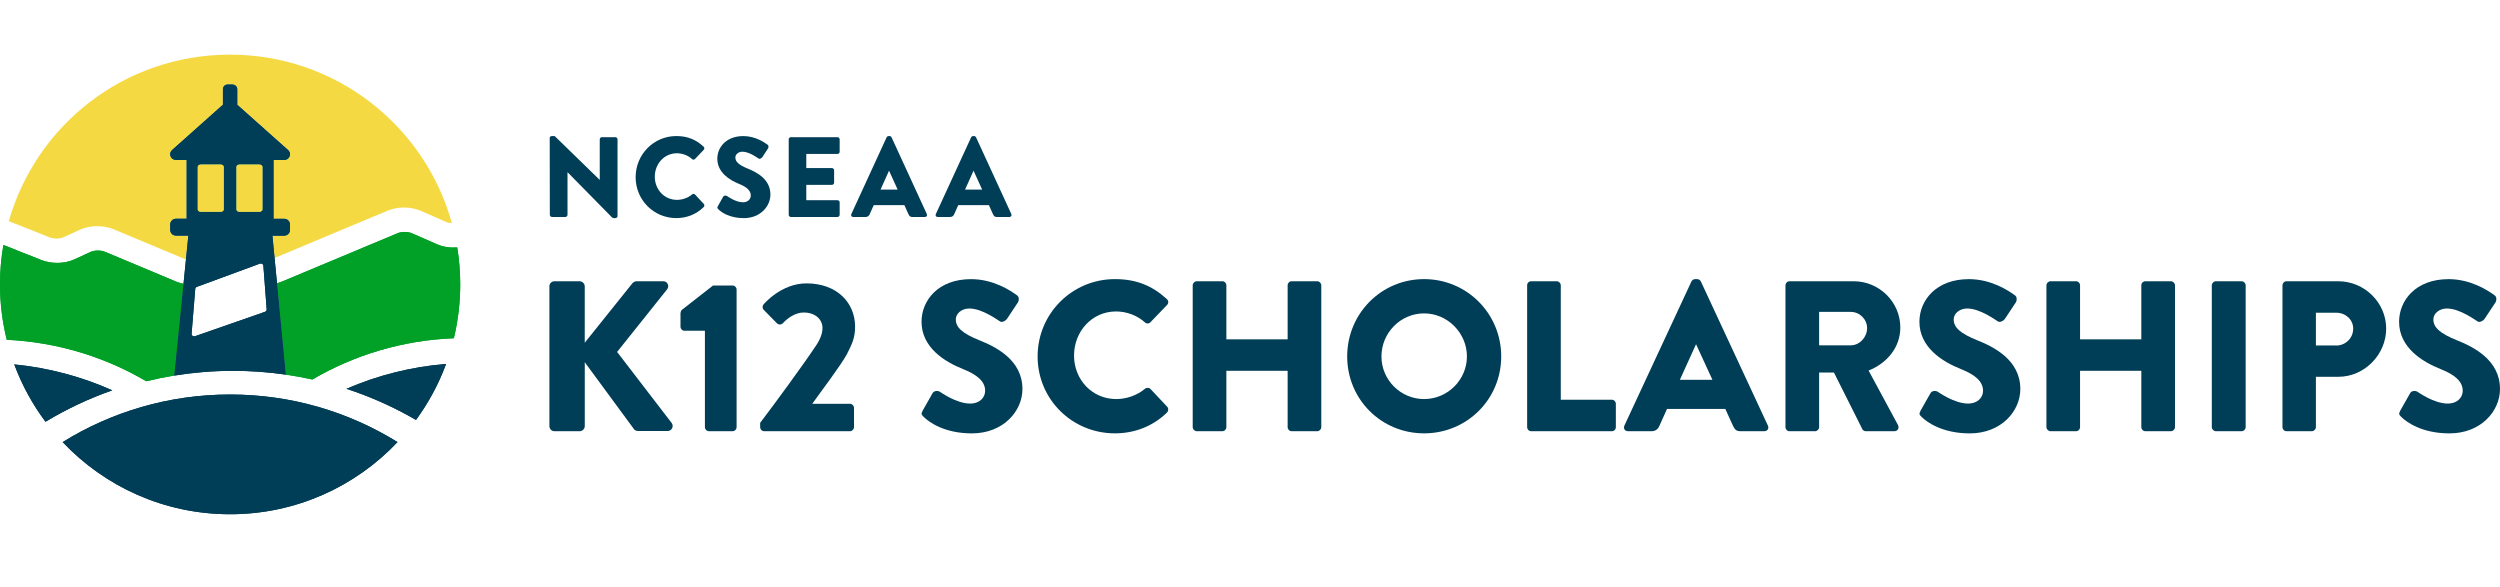 <svg xmlns="http://www.w3.org/2000/svg" xmlns:xlink="http://www.w3.org/1999/xlink" width="183" height="43"><path fill="#F5D942" transform="translate(0.644 4)" d="M4.029 13.358L5.192 12.821C5.924 12.482 6.924 12.467 7.679 12.783L12.896 14.967C12.918 14.975 12.943 14.983 12.966 14.99L13.141 13.245L12.229 13.245C12 13.245 11.814 13.06 11.814 12.831L11.814 12.427C11.814 12.199 12 12.014 12.229 12.014L13.016 12.014L13.016 7.706L12.229 7.706C11.847 7.706 11.668 7.236 11.954 6.982L15.672 3.667L15.672 2.529C15.672 2.341 15.826 2.187 16.014 2.187L16.376 2.187C16.565 2.187 16.718 2.341 16.718 2.529L16.718 3.667L20.437 6.982C20.722 7.236 20.542 7.706 20.162 7.706L19.374 7.706L19.374 12.014L20.164 12.014C20.392 12.014 20.577 12.201 20.577 12.427L20.577 12.831C20.577 13.06 20.39 13.245 20.164 13.245L19.296 13.245L19.453 14.883L27.729 11.421C28.477 11.109 29.433 11.116 30.17 11.438L32.019 12.247C32.137 12.299 32.284 12.326 32.434 12.336C30.469 5.222 23.946 0 16.198 0C8.45 0 2.015 5.15 0 12.187L2.996 13.375C3.297 13.495 3.75 13.487 4.029 13.358"></path><path fill="#003D57" transform="translate(4.586 28.878)" d="M12.256 0C7.758 0 3.559 1.276 0 3.482C3.071 6.735 7.426 8.764 12.256 8.764C17.085 8.764 21.44 6.733 24.511 3.482C20.951 1.276 16.753 0 12.256 0"></path><path fill="#003D57" transform="translate(1.044 26.674)" d="M0 0C0.562 1.515 1.338 2.926 2.287 4.199C3.822 3.273 5.457 2.497 7.176 1.899C4.947 0.903 2.533 0.25 0 0"></path><path fill="#003D57" transform="translate(25.36 26.638)" d="M7.294 0C4.721 0.214 2.267 0.841 0 1.822C1.787 2.406 3.492 3.173 5.09 4.101C6.003 2.853 6.75 1.476 7.294 0.002"></path><path fill="#00A126" transform="translate(0 17.932)" d="M13.433 2.843C13.245 2.804 13.063 2.751 12.893 2.681L7.676 0.497C7.381 0.374 6.912 0.379 6.63 0.509L5.467 1.046C4.743 1.38 3.784 1.403 3.025 1.101L0.249 0C0.085 0.939 0 1.904 0 2.888C0 4.286 0.172 5.642 0.494 6.94C4.208 7.117 7.686 8.2 10.707 9.975C11.383 9.81 12.067 9.67 12.761 9.558L13.437 2.841L13.433 2.843Z"></path><path fill="#00A126" transform="translate(20.277 16.979)" d="M12.946 7.779C13.248 6.516 13.412 5.199 13.412 3.843C13.412 2.92 13.337 2.016 13.193 1.134C12.684 1.17 12.161 1.099 11.715 0.903L9.865 0.094C9.578 -0.029 9.124 -0.033 8.832 0.091L0.374 3.628C0.255 3.678 0.13 3.716 0 3.75L0.205 5.883L0.644 10.445C1.3 10.54 1.949 10.658 2.588 10.8C5.649 9.008 9.179 7.929 12.946 7.78"></path><path fill="#003D57" transform="translate(12.459 6.186)" d="M4.563 0L4.201 0C4.012 0 3.859 0.153 3.859 0.342L3.859 1.48L0.14 4.795C0.043 4.882 0 4.993 0 5.102C0 5.315 0.165 5.519 0.417 5.519L1.205 5.519L1.205 9.826L0.417 9.826C0.189 9.826 0.002 10.013 0.002 10.242L0.002 10.646C0.002 10.874 0.189 11.059 0.417 11.059L1.328 11.059L0.974 14.59L0.299 21.306C1.702 21.079 3.141 20.959 4.61 20.959C5.918 20.959 7.204 21.054 8.462 21.238L8.023 16.677L7.818 14.545L7.639 12.699L7.482 11.063L8.35 11.063C8.579 11.063 8.765 10.878 8.765 10.649L8.765 10.245C8.765 10.017 8.579 9.83 8.35 9.83L7.563 9.83L7.563 5.522L8.35 5.522C8.6 5.522 8.765 5.317 8.767 5.105C8.767 4.997 8.724 4.885 8.627 4.798L4.908 1.485L4.908 0.347C4.908 0.158 4.755 0.005 4.566 0.005M4.845 6.029L4.845 6.029C4.845 5.934 4.948 5.858 5.075 5.858L6.525 5.858C6.652 5.858 6.755 5.934 6.755 6.029L6.755 9.151C6.755 9.246 6.652 9.323 6.525 9.323L5.075 9.323C4.948 9.323 4.845 9.246 4.845 9.151L4.845 6.029ZM2.012 6.029L2.012 6.029C2.012 5.934 2.115 5.858 2.242 5.858L3.692 5.858C3.819 5.858 3.922 5.934 3.922 6.029L3.922 9.151C3.922 9.246 3.819 9.323 3.692 9.323L2.242 9.323C2.115 9.323 2.012 9.246 2.012 9.151L2.012 6.029ZM6.63 13.101L6.633 13.101C6.728 13.103 6.813 13.17 6.82 13.265L7.062 16.463C7.062 16.463 7.062 16.471 7.062 16.475C7.062 16.547 7.014 16.612 6.939 16.638L1.825 18.422C1.803 18.43 1.782 18.433 1.76 18.433L1.743 18.433C1.712 18.432 1.683 18.422 1.658 18.41C1.598 18.378 1.558 18.317 1.565 18.247L1.834 14.958C1.84 14.892 1.885 14.835 1.954 14.81L6.555 13.115C6.555 13.115 6.558 13.113 6.56 13.111C6.56 13.111 6.563 13.111 6.563 13.111C6.563 13.111 6.565 13.111 6.567 13.111C6.587 13.106 6.607 13.103 6.625 13.103L6.625 13.103L6.63 13.101Z"></path><path fill="#14B0BF" transform="translate(14.471 12.041)" d="M0.23 3.467L1.68 3.467C1.807 3.467 1.91 3.388 1.91 3.293L1.91 0.174C1.91 0.078 1.807 0 1.68 0L0.23 0C0.103 0 0 0.078 0 0.174L0 3.293C0 3.388 0.103 3.467 0.23 3.467"></path><path fill="#14B0BF" transform="translate(17.304 12.041)" d="M0.23 3.467L1.68 3.467C1.807 3.467 1.91 3.388 1.91 3.293L1.91 0.174C1.91 0.078 1.807 0 1.68 0L0.23 0C0.103 0 0 0.078 0 0.174L0 3.293C0 3.388 0.102 3.467 0.23 3.467"></path><path fill="#003D57" transform="translate(4.586 28.878)" d="M12.256 0C7.758 0 3.559 1.276 0 3.482C3.071 6.735 7.426 8.764 12.256 8.764C17.085 8.764 21.44 6.733 24.511 3.482C20.951 1.276 16.753 0 12.256 0"></path><path fill="#003D57" transform="translate(1.044 26.674)" d="M0 0C0.562 1.515 1.338 2.926 2.287 4.199C3.822 3.273 5.457 2.497 7.176 1.899C4.947 0.903 2.533 0.25 0 0"></path><path fill="#003D57" transform="translate(25.36 26.638)" d="M7.294 0C4.721 0.214 2.267 0.841 0 1.822C1.787 2.406 3.492 3.173 5.09 4.101C6.003 2.853 6.75 1.476 7.294 0.002"></path><path fill="#00A126" transform="translate(0 17.932)" d="M13.433 2.843C13.245 2.804 13.063 2.751 12.893 2.681L7.676 0.497C7.381 0.374 6.912 0.379 6.63 0.509L5.467 1.046C4.743 1.38 3.784 1.403 3.025 1.101L0.249 0C0.085 0.939 0 1.904 0 2.888C0 4.286 0.172 5.642 0.494 6.94C4.208 7.117 7.686 8.2 10.707 9.975C11.383 9.81 12.067 9.67 12.761 9.558L13.437 2.841L13.433 2.843Z"></path><path fill="#00A126" transform="translate(20.277 16.979)" d="M12.946 7.779C13.248 6.516 13.412 5.199 13.412 3.843C13.412 2.92 13.337 2.016 13.193 1.134C12.684 1.17 12.161 1.099 11.715 0.903L9.865 0.094C9.578 -0.029 9.124 -0.033 8.832 0.091L0.374 3.628C0.255 3.678 0.13 3.716 0 3.75L0.205 5.883L0.644 10.445C1.3 10.54 1.949 10.658 2.588 10.8C5.649 9.008 9.179 7.929 12.946 7.78"></path><path fill="#003D57" transform="translate(12.459 6.186)" d="M4.563 0L4.201 0C4.012 0 3.859 0.153 3.859 0.342L3.859 1.48L0.14 4.795C0.043 4.882 0 4.993 0 5.102C0 5.315 0.165 5.519 0.417 5.519L1.205 5.519L1.205 9.826L0.417 9.826C0.189 9.826 0.002 10.013 0.002 10.242L0.002 10.646C0.002 10.874 0.189 11.059 0.417 11.059L1.328 11.059L0.974 14.59L0.299 21.306C1.702 21.079 3.141 20.959 4.61 20.959C5.918 20.959 7.204 21.054 8.462 21.238L8.023 16.677L7.818 14.545L7.639 12.699L7.482 11.063L8.35 11.063C8.579 11.063 8.765 10.878 8.765 10.649L8.765 10.245C8.765 10.017 8.579 9.83 8.35 9.83L7.563 9.83L7.563 5.522L8.35 5.522C8.6 5.522 8.765 5.317 8.767 5.105C8.767 4.997 8.724 4.885 8.627 4.798L4.908 1.485L4.908 0.347C4.908 0.158 4.755 0.005 4.566 0.005M4.845 6.029L4.845 6.029C4.845 5.934 4.948 5.858 5.075 5.858L6.525 5.858C6.652 5.858 6.755 5.934 6.755 6.029L6.755 9.151C6.755 9.246 6.652 9.323 6.525 9.323L5.075 9.323C4.948 9.323 4.845 9.246 4.845 9.151L4.845 6.029ZM2.012 6.029L2.012 6.029C2.012 5.934 2.115 5.858 2.242 5.858L3.692 5.858C3.819 5.858 3.922 5.934 3.922 6.029L3.922 9.151C3.922 9.246 3.819 9.323 3.692 9.323L2.242 9.323C2.115 9.323 2.012 9.246 2.012 9.151L2.012 6.029ZM6.63 13.101L6.633 13.101C6.728 13.103 6.813 13.17 6.82 13.265L7.062 16.463C7.062 16.463 7.062 16.471 7.062 16.475C7.062 16.547 7.014 16.612 6.939 16.638L1.825 18.422C1.803 18.43 1.782 18.433 1.76 18.433L1.743 18.433C1.712 18.432 1.683 18.422 1.658 18.41C1.598 18.378 1.558 18.317 1.565 18.247L1.834 14.958C1.84 14.892 1.885 14.835 1.954 14.81L6.555 13.115C6.555 13.115 6.558 13.113 6.56 13.111C6.56 13.111 6.563 13.111 6.563 13.111C6.563 13.111 6.565 13.111 6.567 13.111C6.587 13.106 6.607 13.103 6.625 13.103L6.625 13.103L6.63 13.101Z"></path><path fill="#F5D942" transform="translate(14.471 12.041)" d="M0.23 3.467L1.68 3.467C1.807 3.467 1.91 3.388 1.91 3.293L1.91 0.174C1.91 0.078 1.807 0 1.68 0L0.23 0C0.103 0 0 0.078 0 0.174L0 3.293C0 3.388 0.103 3.467 0.23 3.467"></path><path fill="#F5D942" transform="translate(17.304 12.041)" d="M0.23 3.467L1.68 3.467C1.807 3.467 1.91 3.388 1.91 3.293L1.91 0.174C1.91 0.078 1.807 0 1.68 0L0.23 0C0.103 0 0 0.078 0 0.174L0 3.293C0 3.388 0.102 3.467 0.23 3.467"></path><path fill="#003D57" transform="translate(40.237 9.959)" d="M0 0.15C0 0.067 0.073 0 0.157 0L0.364 0L3.655 3.203L3.664 3.203L3.664 0.242C3.664 0.158 3.729 0.083 3.82 0.083L4.81 0.083C4.892 0.083 4.967 0.158 4.967 0.242L4.967 5.856C4.967 5.939 4.893 6.006 4.81 6.006L4.678 6.006C4.653 6.006 4.588 5.981 4.571 5.964L1.313 2.653L1.305 2.653L1.305 5.764C1.305 5.848 1.238 5.923 1.148 5.923L0.167 5.923C0.085 5.923 0.01 5.848 0.01 5.764L0.002 0.15L0 0.15Z"></path><path fill="#003D57" transform="translate(46.528 9.959)" d="M2.978 0C3.804 0 4.413 0.259 4.975 0.776C5.048 0.843 5.048 0.943 4.983 1.009L4.339 1.685C4.281 1.743 4.191 1.743 4.132 1.685C3.827 1.41 3.423 1.26 3.02 1.26C2.087 1.26 1.403 2.044 1.403 2.978C1.403 3.912 2.095 4.671 3.028 4.671C3.415 4.671 3.837 4.53 4.134 4.271C4.193 4.221 4.299 4.221 4.348 4.279L4.992 4.972C5.05 5.03 5.042 5.138 4.983 5.197C4.423 5.747 3.714 6.006 2.978 6.006C1.328 6.006 0 4.68 0 3.011C0 1.343 1.328 0 2.978 0"></path><path fill="#003D57" transform="translate(52.508 9.961)" d="M0.04 5.13L0.429 4.438C0.494 4.329 0.651 4.346 0.709 4.388C0.742 4.404 1.336 4.847 1.88 4.847C2.211 4.847 2.449 4.638 2.449 4.346C2.449 3.996 2.16 3.729 1.6 3.504C0.891 3.22 0 2.661 0 1.66C0 0.834 0.636 0 1.905 0C2.763 0 3.423 0.442 3.67 0.626C3.769 0.684 3.754 0.834 3.72 0.893L3.3 1.535C3.242 1.627 3.093 1.702 3.02 1.643C2.946 1.602 2.342 1.143 1.84 1.143C1.543 1.143 1.32 1.343 1.32 1.568C1.32 1.877 1.568 2.11 2.219 2.377C2.861 2.636 3.886 3.145 3.886 4.279C3.886 5.138 3.151 6.006 1.939 6.006C0.866 6.006 0.272 5.556 0.082 5.364C0 5.28 -0.025 5.247 0.04 5.13"></path><path fill="#003D57" transform="translate(57.734 10.043)" d="M0 0.158C0 0.075 0.067 0 0.157 0L3.572 0C3.664 0 3.729 0.075 3.729 0.158L3.729 1.068C3.729 1.151 3.662 1.226 3.572 1.226L1.286 1.226L1.286 2.261L3.167 2.261C3.248 2.261 3.323 2.336 3.323 2.419L3.323 3.328C3.323 3.42 3.25 3.487 3.167 3.487L1.286 3.487L1.286 4.613L3.572 4.613C3.664 4.613 3.729 4.688 3.729 4.771L3.729 5.681C3.729 5.764 3.662 5.839 3.572 5.839L0.157 5.839C0.067 5.839 0 5.764 0 5.681L0 0.158L0 0.158Z"></path><path fill="#003D57" transform="translate(62.299 9.961)" d="M3.41 3.919L2.783 2.543L2.774 2.543L2.156 3.919L3.408 3.919L3.41 3.919ZM0.02 5.706L2.601 0.092C2.626 0.042 2.683 0 2.741 0L2.823 0C2.881 0 2.94 0.042 2.963 0.092L5.544 5.706C5.594 5.814 5.527 5.923 5.404 5.923L4.488 5.923C4.339 5.923 4.274 5.873 4.199 5.714L3.902 5.055L1.658 5.055L1.361 5.722C1.32 5.822 1.23 5.923 1.064 5.923L0.157 5.923C0.033 5.923 -0.033 5.814 0.017 5.706"></path><path fill="#003D57" transform="translate(68.485 9.961)" d="M3.41 3.919L2.783 2.543L2.774 2.543L2.156 3.919L3.408 3.919L3.41 3.919ZM0.02 5.706L2.601 0.092C2.626 0.042 2.683 0 2.741 0L2.823 0C2.881 0 2.938 0.042 2.963 0.092L5.544 5.706C5.594 5.814 5.527 5.923 5.404 5.923L4.488 5.923C4.339 5.923 4.274 5.873 4.199 5.714L3.902 5.055L1.658 5.055L1.361 5.722C1.32 5.822 1.23 5.923 1.064 5.923L0.157 5.923C0.033 5.923 -0.033 5.814 0.017 5.706"></path><path fill="#003D57" transform="translate(40.214 20.587)" d="M0 0.377C0 0.174 0.157 0 0.377 0L2.212 0C2.416 0 2.589 0.172 2.589 0.377L2.589 4.501L6.071 0.157C6.134 0.078 6.275 0 6.37 0L8.345 0C8.644 0 8.8 0.345 8.627 0.581L4.958 5.175L8.957 10.382C9.129 10.617 8.957 10.963 8.659 10.963L6.495 10.963C6.385 10.963 6.245 10.899 6.213 10.853L2.591 5.929L2.591 10.602C2.591 10.806 2.419 10.979 2.214 10.979L0.379 10.979C0.158 10.979 0.002 10.807 0.002 10.602L0.002 0.379L0 0.377Z"></path><path fill="#003D57" transform="translate(49.812 20.9)" d="M1.787 3.31L0.282 3.31C0.125 3.31 0 3.168 0 3.011L0 2.024C0 1.96 0.047 1.835 0.093 1.788L2.382 0L3.825 0C3.982 0 4.107 0.142 4.107 0.299L4.107 10.365C4.107 10.522 3.982 10.664 3.825 10.664L2.085 10.664C1.914 10.664 1.787 10.522 1.787 10.365L1.787 3.308L1.787 3.31Z"></path><path fill="#003D57" transform="translate(55.644 20.743)" d="M0 10.209C0.909 9.017 3.23 5.864 4.156 4.453C4.359 4.139 4.563 3.7 4.563 3.262C4.563 2.666 4.061 2.132 3.183 2.132C2.541 2.132 1.96 2.588 1.662 2.916C1.537 3.041 1.348 3.041 1.223 2.916L0.267 1.944C0.157 1.85 0.142 1.662 0.252 1.537C0.252 1.537 1.522 0 3.388 0C5.631 0 6.949 1.426 6.949 3.168C6.949 3.999 6.713 4.469 6.336 5.207C5.834 6.101 4.548 7.779 3.812 8.814L6.572 8.814C6.728 8.814 6.87 8.956 6.87 9.112L6.87 10.524C6.87 10.681 6.728 10.822 6.572 10.822L0.299 10.822C0.127 10.822 0 10.681 0 10.524L0 10.21L0 10.209Z"></path><path fill="#003D57" transform="translate(67.456 20.433)" d="M0.075 9.641L0.812 8.34C0.938 8.136 1.236 8.168 1.346 8.247C1.41 8.278 2.538 9.109 3.574 9.109C4.201 9.109 4.656 8.717 4.656 8.168C4.656 7.509 4.107 7.007 3.041 6.585C1.693 6.051 0 5.002 0 3.12C0 1.567 1.208 0 3.622 0C5.254 0 6.507 0.831 6.977 1.176C7.166 1.286 7.134 1.568 7.07 1.678L6.271 2.886C6.161 3.058 5.879 3.2 5.737 3.09C5.596 3.011 4.451 2.149 3.495 2.149C2.931 2.149 2.508 2.526 2.508 2.948C2.508 3.529 2.978 3.967 4.218 4.469C5.44 4.955 7.386 5.913 7.386 8.045C7.386 9.66 5.989 11.291 3.685 11.291C1.647 11.291 0.517 10.444 0.157 10.083C0 9.927 -0.047 9.863 0.078 9.645L0.075 9.641Z"></path><path fill="#003D57" transform="translate(75.953 20.431)" d="M5.661 0C7.229 0 8.388 0.485 9.456 1.458C9.598 1.583 9.598 1.772 9.471 1.897L8.248 3.167C8.138 3.277 7.966 3.277 7.856 3.167C7.276 2.649 6.508 2.367 5.739 2.367C3.967 2.367 2.666 3.842 2.666 5.597C2.666 7.352 3.984 8.78 5.756 8.78C6.493 8.78 7.292 8.514 7.856 8.028C7.966 7.935 8.17 7.935 8.263 8.043L9.486 9.344C9.596 9.454 9.58 9.658 9.471 9.768C8.405 10.802 7.055 11.29 5.661 11.29C2.524 11.29 0 8.797 0 5.661C0 2.524 2.524 0 5.661 0L5.661 0Z"></path><path fill="#003D57" transform="translate(87.306 20.587)" d="M0 0.299C0 0.142 0.142 0 0.299 0L2.166 0C2.337 0 2.464 0.142 2.464 0.299L2.464 4.251L6.949 4.251L6.949 0.299C6.949 0.142 7.074 0 7.247 0L9.114 0C9.271 0 9.413 0.142 9.413 0.299L9.413 10.679C9.413 10.836 9.271 10.978 9.114 10.978L7.247 10.978C7.075 10.978 6.949 10.836 6.949 10.679L6.949 6.555L2.464 6.555L2.464 10.679C2.464 10.836 2.339 10.978 2.166 10.978L0.299 10.978C0.142 10.978 0 10.836 0 10.679L0 0.299Z"></path><path fill="#003D57" transform="translate(98.614 20.431)" d="M5.629 0C8.765 0 11.275 2.524 11.275 5.661C11.275 8.797 8.765 11.29 5.629 11.29C2.492 11.29 0 8.797 0 5.661C0 2.524 2.494 0 5.629 0L5.629 0ZM5.629 8.78C7.354 8.78 8.765 7.369 8.765 5.661C8.765 3.952 7.354 2.509 5.629 2.509C3.904 2.509 2.508 3.936 2.508 5.661C2.508 7.386 3.919 8.78 5.629 8.78Z"></path><path fill="#003D57" transform="translate(111.785 20.587)" d="M0 0.299C0 0.142 0.125 0 0.299 0L2.166 0C2.322 0 2.464 0.142 2.464 0.299L2.464 8.672L6.196 8.672C6.368 8.672 6.495 8.814 6.495 8.971L6.495 10.681C6.495 10.838 6.37 10.979 6.196 10.979L0.3 10.979C0.128 10.979 0.002 10.838 0.002 10.681L0.002 0.3L0 0.299Z"></path><path fill="#003D57" transform="translate(118.875 20.431)" d="M0.029 10.726L4.938 0.172C4.984 0.078 5.095 0 5.205 0L5.361 0C5.472 0 5.582 0.078 5.628 0.172L10.537 10.726C10.63 10.929 10.505 11.133 10.27 11.133L8.53 11.133C8.248 11.133 8.123 11.039 7.981 10.741L7.417 9.501L3.151 9.501L2.587 10.756C2.509 10.944 2.337 11.133 2.023 11.133L0.298 11.133C0.063 11.133 -0.062 10.929 0.031 10.726L0.029 10.726ZM6.474 7.369L5.283 4.781L5.268 4.781L4.092 7.369L6.476 7.369L6.474 7.369Z"></path><path fill="#003D57" transform="translate(130.696 20.587)" d="M0.002 0.299C0.002 0.142 0.127 0 0.3 0L4.988 0C6.87 0 8.407 1.522 8.407 3.387C8.407 4.83 7.451 5.989 6.086 6.538L8.235 10.522C8.345 10.726 8.235 10.978 7.968 10.978L5.883 10.978C5.757 10.978 5.662 10.899 5.632 10.836L3.547 6.68L2.464 6.68L2.464 10.679C2.464 10.836 2.322 10.978 2.166 10.978L0.299 10.978C0.127 10.978 0 10.836 0 10.679L0 0.299L0.002 0.299ZM4.785 4.69C5.427 4.69 5.976 4.094 5.976 3.435C5.976 2.776 5.427 2.244 4.785 2.244L2.464 2.244L2.464 4.69L4.785 4.69Z"></path><path fill="#003D57" transform="translate(140.501 20.433)" d="M0.077 9.641L0.814 8.34C0.939 8.136 1.238 8.168 1.348 8.247C1.411 8.278 2.539 9.109 3.575 9.109C4.203 9.109 4.658 8.717 4.658 8.168C4.658 7.509 4.109 7.007 3.043 6.585C1.695 6.051 0 5.002 0 3.12C0 1.567 1.208 0 3.622 0C5.254 0 6.507 0.831 6.979 1.176C7.167 1.286 7.135 1.568 7.072 1.678L6.273 2.886C6.163 3.058 5.881 3.2 5.739 3.09C5.597 3.011 4.453 2.149 3.497 2.149C2.933 2.149 2.509 2.526 2.509 2.948C2.509 3.529 2.98 3.967 4.219 4.469C5.442 4.955 7.387 5.913 7.387 8.045C7.387 9.66 5.991 11.291 3.687 11.291C1.648 11.291 0.519 10.444 0.158 10.083C0.002 9.927 -0.045 9.863 0.08 9.645L0.077 9.641Z"></path><path fill="#003D57" transform="translate(149.798 20.587)" d="M0 0.299C0 0.142 0.142 0 0.299 0L2.164 0C2.336 0 2.462 0.142 2.462 0.299L2.462 4.251L6.947 4.251L6.947 0.299C6.947 0.142 7.072 0 7.246 0L9.112 0C9.269 0 9.411 0.142 9.411 0.299L9.411 10.679C9.411 10.836 9.269 10.978 9.112 10.978L7.246 10.978C7.074 10.978 6.947 10.836 6.947 10.679L6.947 6.555L2.462 6.555L2.462 10.679C2.462 10.836 2.337 10.978 2.164 10.978L0.299 10.978C0.142 10.978 0 10.836 0 10.679L0 0.299Z"></path><path fill="#003D57" transform="translate(161.904 20.587)" d="M0 0.299C0 0.142 0.142 0 0.299 0L2.181 0C2.337 0 2.479 0.142 2.479 0.299L2.479 10.679C2.479 10.836 2.337 10.978 2.181 10.978L0.299 10.978C0.142 10.978 0 10.836 0 10.679L0 0.299Z"></path><path fill="#003D57" transform="translate(167.077 20.587)" d="M0.002 0.299C0.002 0.142 0.127 0 0.3 0L4.079 0C6.008 0 7.591 1.568 7.591 3.465C7.591 5.362 6.008 6.994 4.094 6.994L2.447 6.994L2.447 10.679C2.447 10.836 2.306 10.978 2.149 10.978L0.299 10.978C0.127 10.978 0 10.836 0 10.679L0 0.299L0.002 0.299ZM3.937 4.705C4.611 4.705 5.177 4.171 5.177 3.465C5.177 2.806 4.613 2.304 3.937 2.304L2.447 2.304L2.447 4.703L3.937 4.703L3.937 4.705Z"></path><path fill="#003D57" transform="translate(175.613 20.433)" d="M0.077 9.641L0.814 8.34C0.939 8.136 1.238 8.168 1.348 8.247C1.411 8.278 2.539 9.109 3.575 9.109C4.203 9.109 4.658 8.717 4.658 8.168C4.658 7.509 4.109 7.007 3.043 6.585C1.695 6.051 0 5.002 0 3.12C0 1.567 1.208 0 3.622 0C5.254 0 6.507 0.831 6.979 1.176C7.167 1.286 7.135 1.568 7.072 1.678L6.273 2.886C6.163 3.058 5.881 3.2 5.739 3.09C5.597 3.011 4.453 2.149 3.497 2.149C2.933 2.149 2.509 2.526 2.509 2.948C2.509 3.529 2.98 3.967 4.219 4.469C5.442 4.955 7.387 5.913 7.387 8.045C7.387 9.66 5.991 11.291 3.687 11.291C1.648 11.291 0.519 10.444 0.158 10.083C0.002 9.927 -0.045 9.863 0.08 9.645L0.077 9.641Z"></path></svg>